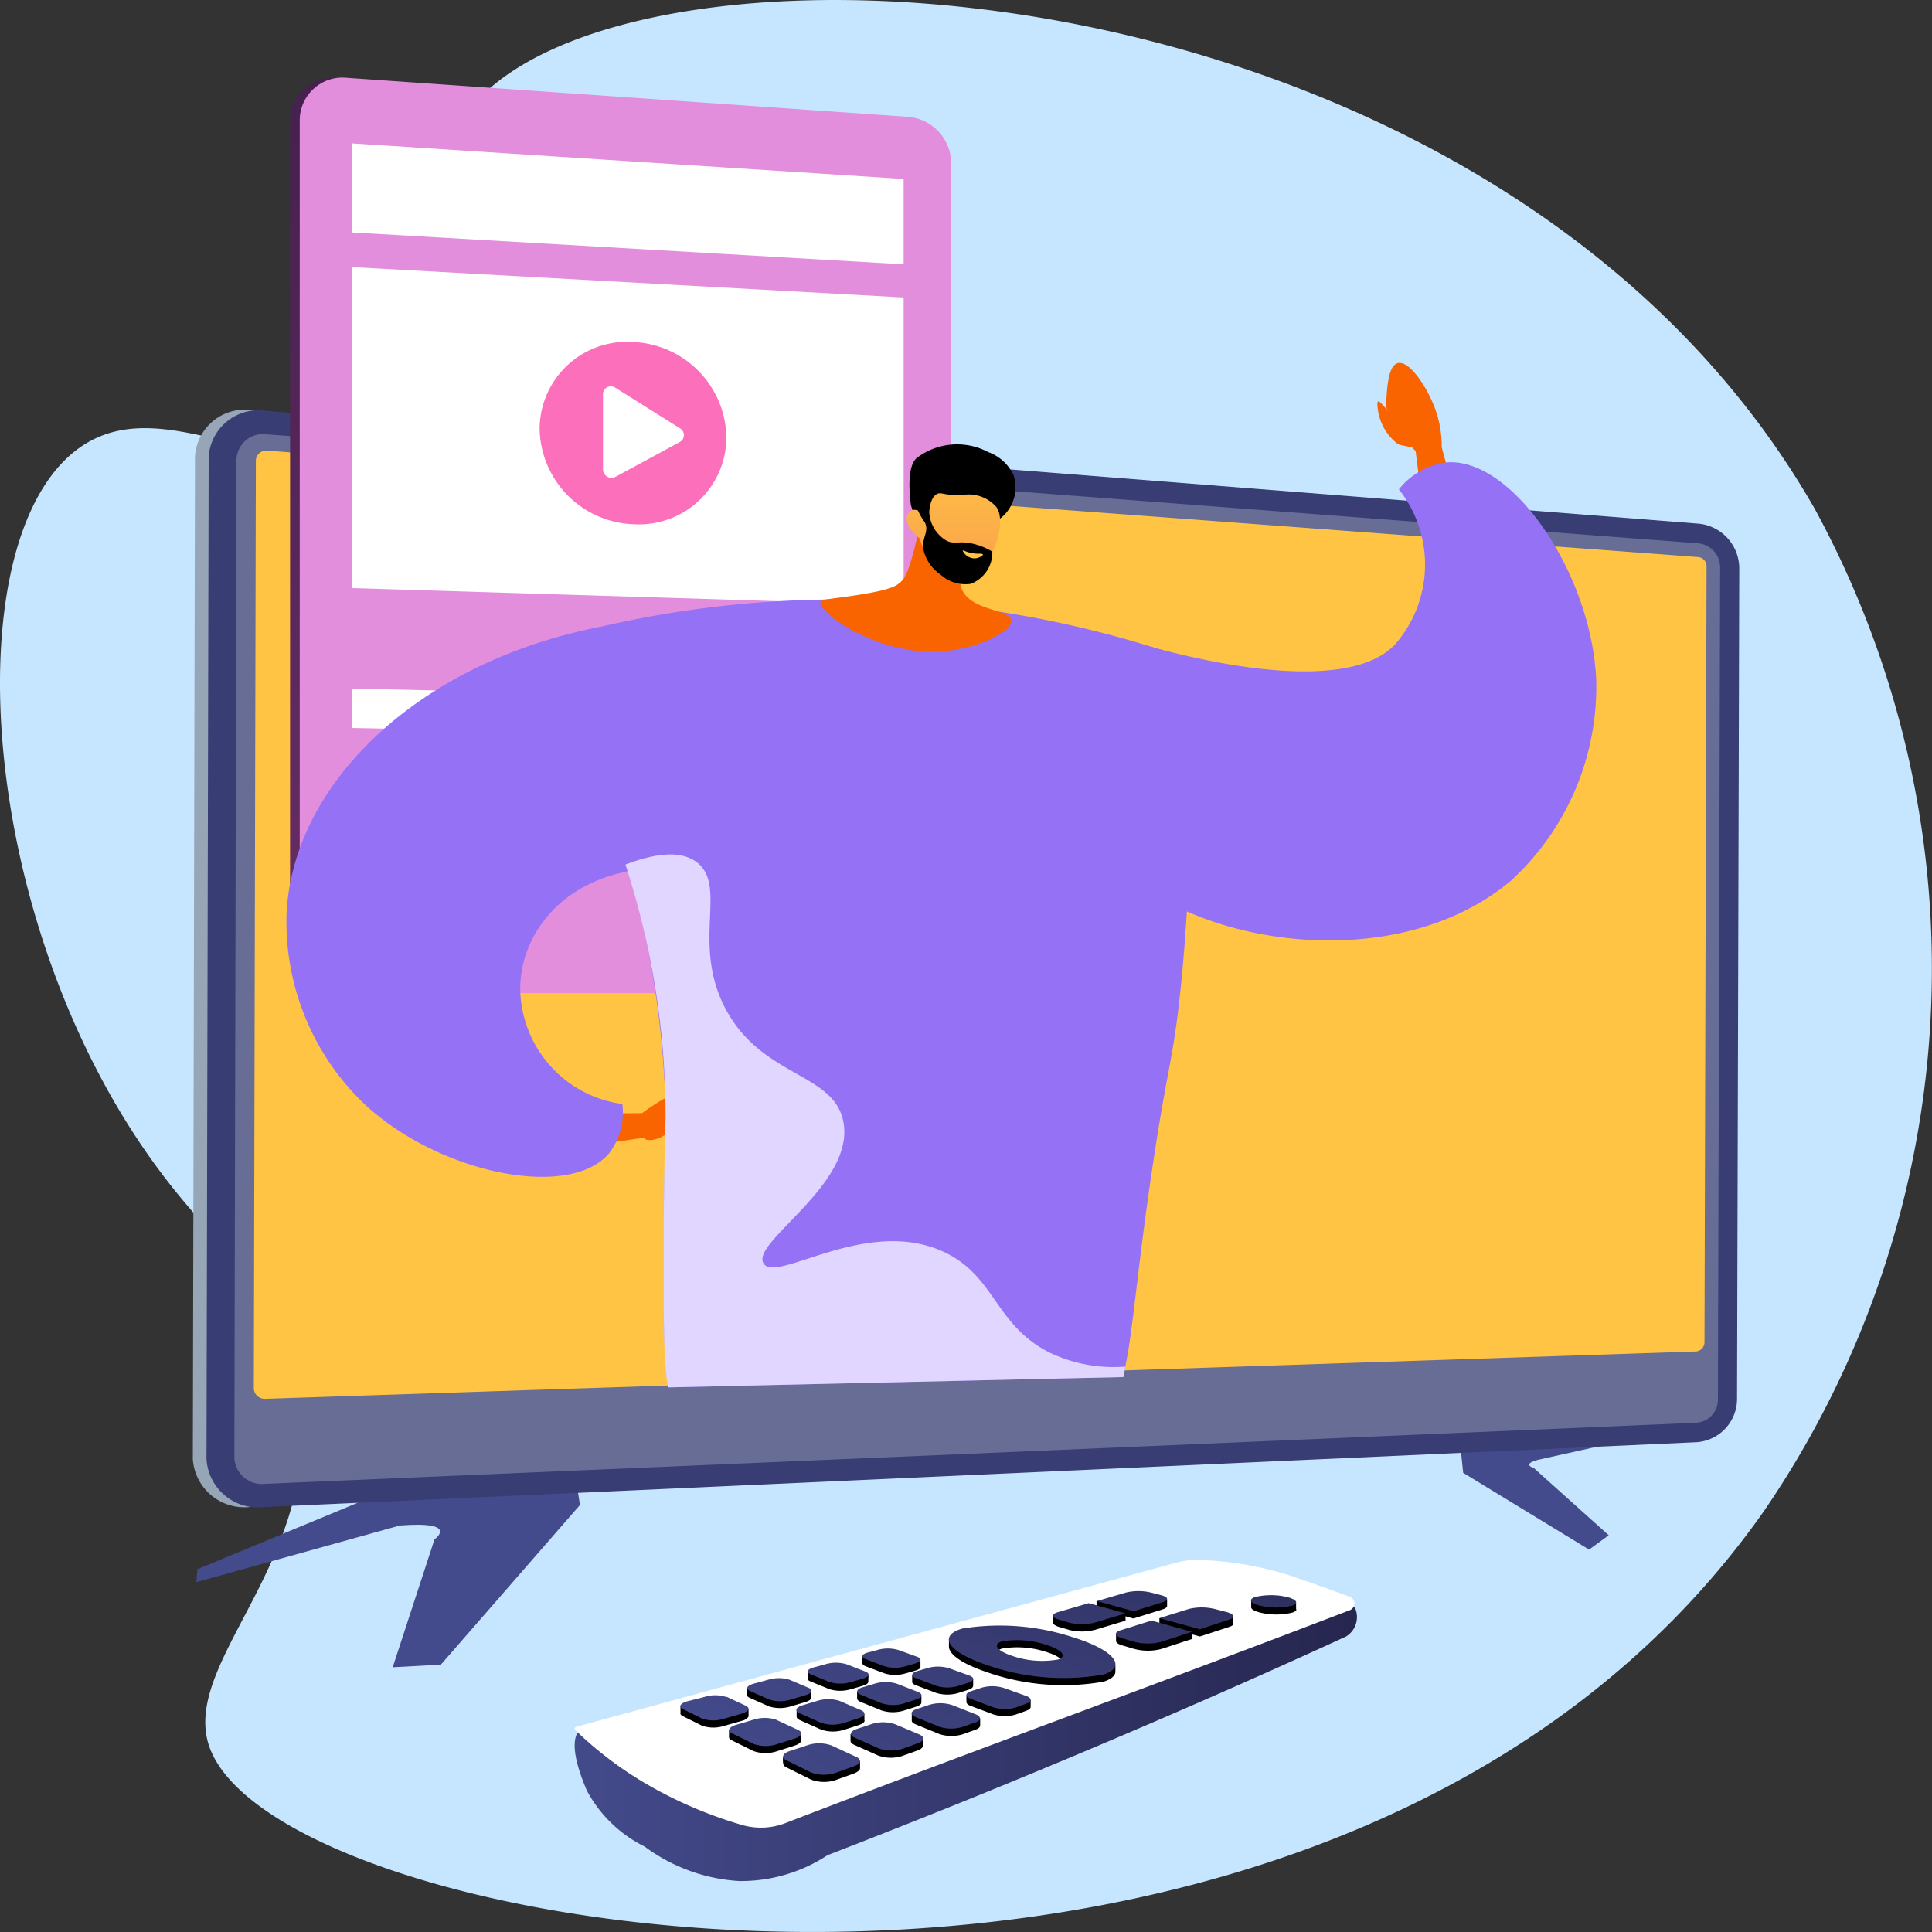 <svg xmlns="http://www.w3.org/2000/svg" xmlns:xlink="http://www.w3.org/1999/xlink" width="42" height="42" viewBox="0 0 42 42">
  <rect x="0" y="0" width="42" height="42" fill="#333333" stroke="none"/>
  <defs>
    <linearGradient id="linear-gradient" x1="1.039" y1="0.5" x2="2.039" y2="0.5" gradientUnits="objectBoundingBox">
      <stop offset="0" stop-color="#ffc444"/>
      <stop offset="1" stop-color="#f36f56"/>
    </linearGradient>
    <linearGradient id="linear-gradient-2" x1="0.841" y1="0.024" x2="-0.325" y2="1.643" gradientUnits="objectBoundingBox">
      <stop offset="0" stop-color="#311944"/>
      <stop offset="1" stop-color="#893976"/>
    </linearGradient>
    <clipPath id="clip-path">
      <path id="Path_7856" d="M1019.472,893.307l14.515-.33,12.241-14.493-5.258-7.97-27.292-.324s-2.35,21.108,5.8,23.117Z" transform="translate(-1013.362 -870.19)" fill="none"/>
    </clipPath>
    <linearGradient id="linear-gradient-3" x1="-56.981" y1="-1.057" x2="-57.016" y2="2.083" xlink:href="#linear-gradient"/>
    <linearGradient id="linear-gradient-4" x1="107.231" y1="15.366" x2="107.413" y2="19.526" xlink:href="#linear-gradient"/>
    <linearGradient id="linear-gradient-5" y1="0.5" x2="1" y2="0.5" gradientUnits="objectBoundingBox">
      <stop offset="0" stop-color="#444b8c"/>
      <stop offset="1" stop-color="#26264f"/>
    </linearGradient>
    <linearGradient id="linear-gradient-6" x1="-1.59" y1="2.966" x2="3.258" y2="-2.758" xlink:href="#linear-gradient-5"/>
    <linearGradient id="linear-gradient-7" x1="-12.243" y1="18.082" x2="5.625" y2="-6.572" xlink:href="#linear-gradient-5"/>
    <linearGradient id="linear-gradient-8" x1="-5.902" y1="8.993" x2="5.531" y2="-6.2" xlink:href="#linear-gradient-5"/>
    <linearGradient id="linear-gradient-9" x1="-5.172" y1="7.858" x2="5.976" y2="-6.61" xlink:href="#linear-gradient-5"/>
    <linearGradient id="linear-gradient-10" x1="-6.293" y1="9.223" x2="4.616" y2="-4.803" xlink:href="#linear-gradient-5"/>
    <linearGradient id="linear-gradient-11" x1="-5.573" y1="8.098" x2="5.062" y2="-5.221" xlink:href="#linear-gradient-5"/>
    <linearGradient id="linear-gradient-12" x1="-3.33" y1="4.88" x2="10.546" y2="-11.01" xlink:href="#linear-gradient-5"/>
    <linearGradient id="linear-gradient-13" x1="-3.785" y1="5.234" x2="9.446" y2="-9.404" xlink:href="#linear-gradient-5"/>
    <linearGradient id="linear-gradient-14" x1="-4.218" y1="5.533" x2="8.335" y2="-7.874" xlink:href="#linear-gradient-5"/>
    <linearGradient id="linear-gradient-15" x1="-2.318" y1="3.602" x2="10.964" y2="-11.048" xlink:href="#linear-gradient-5"/>
    <linearGradient id="linear-gradient-16" x1="-2.754" y1="3.947" x2="9.799" y2="-9.376" xlink:href="#linear-gradient-5"/>
    <linearGradient id="linear-gradient-17" x1="-3.172" y1="4.241" x2="8.629" y2="-7.804" xlink:href="#linear-gradient-5"/>
    <linearGradient id="linear-gradient-18" x1="-1.281" y1="2.383" x2="11.282" y2="-10.95" xlink:href="#linear-gradient-5"/>
    <linearGradient id="linear-gradient-19" x1="-1.731" y1="2.761" x2="10.137" y2="-9.307" xlink:href="#linear-gradient-5"/>
    <linearGradient id="linear-gradient-20" x1="-2.167" y1="3.088" x2="8.981" y2="-7.765" xlink:href="#linear-gradient-5"/>
    <linearGradient id="linear-gradient-21" x1="-0.261" y1="1.268" x2="11.606" y2="-10.825" xlink:href="#linear-gradient-5"/>
    <linearGradient id="linear-gradient-22" x1="-0.722" y1="1.679" x2="10.479" y2="-9.213" xlink:href="#linear-gradient-5"/>
    <linearGradient id="linear-gradient-23" x1="-1.172" y1="2.04" x2="9.339" y2="-7.696" xlink:href="#linear-gradient-5"/>
  </defs>
  <g id="Illustration_2_" transform="translate(0.004 0.003)" style="isolation: isolate">
    <g id="b" transform="translate(-0.004 -0.003)">
      <g id="c" transform="translate(0 0)">
        <g id="d">
          <path id="Path_7802" d="M10.093,2.522c-1.411,2.028.243,5.315-1.85,6.84-2.038,1.485-4.54-.949-6.461.329-2.848,1.9-2.328,10.57,1.836,15.959,1.252,1.621,2.3,2.251,2.762,4.084,1,3.936-2.5,6.277-1.837,8.224,1.5,4.383,24.548,8.061,33.8-5.112a20.88,20.88,0,0,0,1.106-21.784C32.474-1.129,13.258-2.028,10.093,2.522Z" transform="translate(0.004 0.003)" fill="#c6e6ff"/>
          <g id="Group_8430" transform="translate(4.192 1.689)">
            <g id="Group_8413" transform="translate(0 7.232)">
              <path id="Path_7807" d="M197.944,2073.4l.164,1.1-3.023,3.47-1.047.057.909-2.782s.565-.4-.753-.3l-4.424,1.231.022-.281,5.2-2.155S196.761,2073.5,197.944,2073.4Z" transform="translate(-189.693 -2050.703)" fill="#444b8c"/>
              <path id="Path_7813" d="M2053.25,2058.75l.05.487,2.737,1.669.427-.312-1.623-1.456s-.319-.1.159-.2l1.464-.325-.093-.469-1.932.469s-.676.066-1.189.139Z" transform="translate(-2025.684 -2036.14)" fill="#444b8c"/>
              <g id="Group_8412">
                <g id="Group_8411">
                  <path id="Path_7808" d="M185.975,614.006a1.123,1.123,0,0,1-1.255-1.039l.047-21.8a1.086,1.086,0,0,1,1.26-1l31.16,2.452a.978.978,0,0,1,.87.977l-.048,18.047a.944.944,0,0,1-.875.947l-31.159,1.41Z" transform="translate(-184.72 -590.168)" fill="#97a6b7"/>
                  <path id="Path_7809" d="M205.354,614.659a1.122,1.122,0,0,1-1.254-1.039l.047-21.791a1.085,1.085,0,0,1,1.259-1l31.145,2.452a.978.978,0,0,1,.87.977l-.048,18.043a.944.944,0,0,1-.874.947l-31.144,1.41Z" transform="translate(-203.803 -590.817)" fill="#383d74"/>
                  <path id="Path_7810" d="M275.463,626.484l-31.116-2.369a.579.579,0,0,0-.67.534l-.036,16.941-.01,4.784a.6.6,0,0,0,.668.555l31.115-1.328a.5.5,0,0,0,.468-.506l.011-4.125.037-13.963a.522.522,0,0,0-.466-.522Z" transform="translate(-242.728 -623.593)" fill="#d8dee8" opacity="0.3" style="mix-blend-mode: multiply;isolation: isolate"/>
                  <path id="Path_7811" d="M271.65,668.036a.236.236,0,0,1-.26-.219l.044-20.183a.226.226,0,0,1,.261-.208l31.094,2.312a.2.2,0,0,1,.182.2l-.045,16.87a.2.2,0,0,1-.183.2l-31.093,1.029Z" transform="translate(-270.064 -646.549)" fill="url(#linear-gradient)"/>
                </g>
              </g>
            </g>
            <g id="Group_8415" transform="translate(2.114)">
              <path id="Path_7814" d="M349.252,252.44l-12.013-.849-.117-.211-.051,0a.929.929,0,0,0-1.031.913v18a1.009,1.009,0,0,0,1.031.984h.17l.053-.107,11.893-.285c.519,0,1.015-.027,1.015-.544V253.224c0-.517-.431-.748-.95-.784Z" transform="translate(-336.04 -251.373)" fill="url(#linear-gradient-2)"/>
              <path id="Path_7815" d="M360.883,252.233l-12.192-.847a.929.929,0,0,0-1.031.913v18a1.009,1.009,0,0,0,1.031.984h12.192a.937.937,0,0,0,.939-.936V253.234A1.02,1.02,0,0,0,360.883,252.233Z" transform="translate(-347.45 -251.383)" fill="#e38ddd"/>
              <path id="Path_7816" d="M422.434,333.039l-11.994-.693V330.41l11.994.774Z" transform="translate(-409.096 -328.982)" fill="#fff" style="mix-blend-mode: soft-light;isolation: isolate"/>
              <path id="Path_7817" d="M422.434,987.3l-11.994-.242V986.2l11.994.278Z" transform="translate(-409.096 -972.921)" fill="#fff" style="mix-blend-mode: soft-light;isolation: isolate"/>
              <path id="Path_7818" d="M422.434,1072.73l-11.994-.177v-.854l11.994.213Z" transform="translate(-409.096 -1056.876)" fill="#fff" style="mix-blend-mode: soft-light;isolation: isolate"/>
              <path id="Path_7819" d="M422.434,1158.156l-11.994-.112v-.854l11.994.148Z" transform="translate(-409.096 -1140.822)" fill="#fff" style="mix-blend-mode: soft-light;isolation: isolate"/>
              <path id="Path_7820" d="M422.434,486.577l-11.994-.369V479.23l11.994.661Z" transform="translate(-409.096 -475.113)" fill="#fff"/>
              <g id="Group_8414" transform="translate(5.425 5.744)">
                <path id="Path_7821" d="M640.311,571.32a1.9,1.9,0,0,1-2.016,1.893,2.114,2.114,0,0,1-2.045-2.069,1.9,1.9,0,0,1,2.045-1.891,2.115,2.115,0,0,1,2.016,2.068Z" transform="translate(-636.25 -569.25)" fill="#fb6fbb"/>
                <path id="Path_7822" d="M714.144,623.66l-1.405-.883a.171.171,0,0,0-.268.136v1.644a.184.184,0,0,0,.268.159l1.405-.761a.17.17,0,0,0,0-.295Z" transform="translate(-711.093 -621.781)" fill="#fff"/>
              </g>
            </g>
            <g id="Group_8429" transform="translate(0.623 5.437)">
              <g id="Group_8426" clip-path="url(#clip-path)">
                <g id="Group_8425" transform="translate(1.41 0.764)">
                  <path id="Path_7844" d="M2080.561,904.761l-.082-.656s-.657-.691-.641-1.021c.017-.356.043-.846.256-.895.259-.058.646.544.814,1.008a2.36,2.36,0,0,1,.137.819l.237.876Z" transform="translate(-2055.929 -902.186)" fill="#fa6400"/>
                  <path id="Path_7845" d="M2072.219,938.022a1.145,1.145,0,0,1-.44-.735c-.062-.474.117.012.474.212l.358.2s.383.2.3.346S2072.219,938.022,2072.219,938.022Z" transform="translate(-2048.048 -936.252)" fill="#fa6400"/>
                  <path id="Path_7846" d="M1814.984,993a1.581,1.581,0,0,1,1.038-.582c1.422-.107,3.132,2.39,3.249,4.7a5.728,5.728,0,0,1-1.85,4.391c-2.853,2.4-8.064,1.128-8.946-.971a4.584,4.584,0,0,1-.2-1.881,5.245,5.245,0,0,1,.8-2.379c2.254.683,5.042,1.108,5.893.014a2.636,2.636,0,0,0,.013-3.289Z" transform="translate(-1790.796 -990.256)" fill="#9571f6"/>
                  <path id="Path_7847" d="M1312.25,1118.271a22.918,22.918,0,0,1,13.483.254l.466,3.148a36.775,36.775,0,0,1-.19,4.124c-.171,1.664-.287,1.684-.632,4.028-.562,3.823-.409,4.835-1.2,5.26-.517.276-.691.236-3.272-.139a7.464,7.464,0,0,0-3.35-.061c-1.21.345-1.781.611-2.268.369-.467-.232-.5-1.045-.515-2.459-.02-2.181.031-3.661.04-4.191a20.946,20.946,0,0,0-1.247-6.731,32.509,32.509,0,0,0-1.312-3.6Z" transform="translate(-1306.564 -1112.238)" fill="#9571f6"/>
                  <g id="Group_8424" transform="translate(11.611 1.775)">
                    <path id="Path_7848" d="M1564.049,1019.78a7.044,7.044,0,0,1-.25,1.411c-.107.372-.169.464-.244.537-.113.109-.278.194-1.179.322-.49.07-.552.061-.566.107-.071.225,1.171,1.139,2.54,1.086.838-.033,1.631-.425,1.605-.675s-.864-.2-1.072-.673c-.145-.328.085-.75.343-1.093-.185-.43-.993-.591-1.177-1.021Z" transform="translate(-1561.807 -1018.745)" fill="#fa6400"/>
                    <g id="Group_8423" transform="translate(1.875)">
                      <path id="Path_7849" d="M1645.157,978.089a.852.852,0,0,0,.3-.944.97.97,0,0,0-.554-.507,1.444,1.444,0,0,0-1.565.14c-.222.226-.126.886-.116,1a.9.9,0,0,0,.145.318c.077.16.2.414.388.835a2.126,2.126,0,0,1,.227-.3,1.862,1.862,0,0,1,.372-.314C1644.72,978.1,1644.9,978.26,1645.157,978.089Z" transform="translate(-1643.133 -976.476)"/>
                      <path id="Path_7850" d="M1641.05,1021.774a1.206,1.206,0,0,0,.826.834c.6.165,1.127-1.111.842-1.518a.8.8,0,0,0-.558-.274c-.132-.008-.19.027-.406.01-.2-.016-.244-.054-.315-.027-.088.034-.186.157-.2.578a.346.346,0,0,0-.307-.229.211.211,0,0,0-.1.049c-.132.121-.058.359.22.577Z" transform="translate(-1640.767 -1019.731)" fill="url(#linear-gradient-3)"/>
                      <path id="Path_7851" d="M1648.325,1017.172c.021.031-.1.106-.157.252a.763.763,0,0,0,.362.863c.173.078.257-.01.562.06a1.442,1.442,0,0,1,.422.172.727.727,0,0,1-.469.7.8.8,0,0,1-.655-.2.9.9,0,0,1-.367-.516c-.06-.3.131-.4.022-.624a1.448,1.448,0,0,1-.2-.388.82.82,0,0,1-.023-.131c.205-.107.474-.236.5-.192Z" transform="translate(-1647.653 -1016.192)"/>
                      <path id="Path_7852" d="M1692.336,1072.859a.767.767,0,0,1-.366-.066c-.01,0-.024-.005-.027,0a.292.292,0,0,0,.241.169c.1.006.2-.056.2-.082,0-.011-.024-.017-.045-.02Z" transform="translate(-1690.728 -1070.489)" fill="url(#linear-gradient-4)"/>
                    </g>
                  </g>
                  <path id="Path_7853" d="M1364.8,1564.866l.626-.005s.7-.535,1.012-.485a2.743,2.743,0,0,1,.825.333c.055.048-.18.288-.406.253s-.738.063-.835.256-.494.3-.558.176l-.845.126.18-.655Z" transform="translate(-1357.691 -1548.552)" fill="#fa6400"/>
                  <path id="Path_7854" d="M1080.068,1152.738a1.47,1.47,0,0,1-.288,1.077c-.858,1.009-3.651.449-5.275-1.032a5.473,5.473,0,0,1-1.736-4.185c.135-2.818,2.86-5.458,6.816-6.228l1.582,5.242c-2.421-.077-3.475,1.6-3.3,2.9a2.561,2.561,0,0,0,2.2,2.23Z" transform="translate(-1072.764 -1136.632)" fill="#9571f6"/>
                  <path id="Path_7855" d="M1392.629,1360.311c-1.256-.6-1.214-1.711-2.389-2.231-1.676-.743-3.6.71-3.879.269-.291-.459,1.991-1.717,1.735-3.075-.2-1.079-1.772-.963-2.564-2.465-.751-1.424.059-2.67-.629-3.186-.247-.185-.69-.274-1.545.054a17.726,17.726,0,0,1,.872,5.46c-.009.53-.06,2.01-.04,4.191.013,1.414.048,2.226.515,2.459.487.242,1.059-.024,2.268-.369a6.507,6.507,0,0,1,3.352-.27c2.581.375,2.753.747,3.269.47a1.32,1.32,0,0,0,.625-1.027,3.221,3.221,0,0,1-1.592-.282Z" transform="translate(-1375.986 -1338.772)" fill="#e1d6ff" style="mix-blend-mode: multiply;isolation: isolate"/>
                </g>
              </g>
            </g>
          </g>
          <g id="Group_8437" transform="translate(12.493 33.911)">
            <g id="Group_8431">
              <path id="Path_7860" d="M712.9,2187.8c4.275-1.284,8.682-1.553,12.957-2.837a2,2,0,0,1,.582-.084,7.257,7.257,0,0,1,1.983.275c.354.107.585-.228.881-.127a.554.554,0,0,1,.3.242.493.493,0,0,1-.206.6q-3.749,1.723-7.86,3.4-1.72.7-3.41,1.353a3.426,3.426,0,0,1-1.922.562,3.819,3.819,0,0,1-2.053-.749,2.858,2.858,0,0,1-1.256-1.215c-.2-.466-.483-1.275,0-1.42Z" transform="translate(-712.63 -2184.203)" fill="url(#linear-gradient-5)"/>
              <path id="Path_7861" d="M712.489,2144.334l13.057-3.572a1.584,1.584,0,0,1,.461-.055,7.178,7.178,0,0,1,2.028.349c.562.194.975.344,1.248.445a.157.157,0,0,1,0,.305c-4.012,1.542-8.263,3.083-12.258,4.625a1.481,1.481,0,0,1-.943.035,9.3,9.3,0,0,1-2.12-.918,8.038,8.038,0,0,1-1.5-1.146c-.024-.023-.01-.058.024-.067Z" transform="translate(-712.452 -2140.706)" fill="#fff"/>
            </g>
            <g id="Group_8436" transform="translate(2.301 0.674)">
              <path id="Path_7862" d="M864.309,2342.936v.155h0a.044.044,0,0,1-.005.025.229.229,0,0,1-.142.085l-.4.115a.762.762,0,0,1-.468-.01l-.414-.206c-.042-.021-.058-.046-.051-.071v-.144l.129.055.032-.01.392-.105a.775.775,0,0,1,.445.01l.377.175.033-.072h.069Z" transform="translate(-862.83 -2340.377)"/>
              <path id="Path_7863" d="M933.506,2375.716a.048.048,0,0,0,0-.007v-.155h-.047l-.084.051-.411-.19a.786.786,0,0,0-.476-.01l-.4.117-.027.009v-.059l-.125.018v.147h0c0,.025.02.049.061.069l.467.231a.785.785,0,0,0,.5.01l.4-.128c.086-.028.134-.066.138-.1h0Z" transform="translate(-930.882 -2372.457)"/>
              <path id="Path_7864" d="M1028.958,2348.936h0l0-.134-.076-.046-.069.076-.393-.166a.805.805,0,0,0-.466-.009l-.335.1-.006,0-.009-.066-.12.016v.143h0c0,.028.017.055.068.078l.461.206a.8.8,0,0,0,.49.009l.336-.108c.084-.027.125-.064.123-.1Z" transform="translate(-1024.96 -2346.12)"/>
              <path id="Path_7865" d="M958.984,2319v-.128l-.079-.016-.056.061-.344-.145a.788.788,0,0,0-.437-.009l-.314.084.011-.016-.062-.073-.114.033,0,.142h0c-.012.028.005.056.055.078l.411.184a.786.786,0,0,0,.459.009l.335-.1c.1-.028.143-.07.131-.109Z" transform="translate(-956.14 -2316.687)"/>
              <path id="Path_7866" d="M1009.859,2411.783a5.6,5.6,0,0,0-.517-.238.808.808,0,0,0-.51-.01l-.4.132-.143-.037a.423.423,0,0,0,0,.157.1.1,0,0,0,.019.042.169.169,0,0,0,.053.038l.53.263a.8.8,0,0,0,.54.01l.4-.144c.017-.007.129-.052.128-.115v-.154l-.1.056Z" transform="translate(-1006.056 -2408.029)"/>
              <path id="Path_7867" d="M1106.4,2381.938l0-.14-.136.043-.477-.2a.821.821,0,0,0-.5-.008l-.336.111h0v-.075l-.126.03v.145h0c0,.031.022.062.079.088l.521.233a.82.82,0,0,0,.525.009l.335-.121c.065-.023.1-.054.111-.085h0A.05.05,0,0,0,1106.4,2381.938Z" transform="translate(-1101.129 -2378.586)"/>
              <path id="Path_7868" d="M1115.167,2324.538h-.119l-.036.05-.382-.148a.82.82,0,0,0-.457-.008l-.257.076-.02-.051h-.127v.144h0c0,.028.02.055.074.077l.452.185a.817.817,0,0,0,.479.008l.281-.09c.07-.023.107-.053.111-.083h0Z" transform="translate(-1109.93 -2322.266)"/>
              <path id="Path_7869" d="M1192.6,2355.009h0v-.155l-.155.013-.012.028-.44-.17a.837.837,0,0,0-.487-.007l-.244.081-.149-.051v.157h0c0,.029.029.058.086.081l.509.208a.835.835,0,0,0,.512.007l.279-.1c.068-.025.1-.057.1-.09Z" transform="translate(-1186.086 -2352.084)"/>
              <path id="Path_7870" d="M1044.871,2297.009h-.141l-.019.047-.32-.124a.8.8,0,0,0-.429-.008l-.263.071c0-.021-.007-.036-.016-.036-.025,0-.134-.021-.134-.021l0,.142h0c-.007.026.012.052.063.072l.405.166a.8.8,0,0,0,.449.008l.281-.081c.079-.023.118-.054.119-.086h0Z" transform="translate(-1040.784 -2295.183)"/>
              <path id="Path_7871" d="M1122.374,2276.8h-.137l-.027.045-.322-.116a.823.823,0,0,0-.422-.007l-.186.05c0-.011,0-.019,0-.019s-.168-.041-.168-.041v.153h0c0,.023.021.046.069.064l.407.154a.819.819,0,0,0,.441.007l.236-.068c.077-.022.113-.054.108-.084h0v-.137Z" transform="translate(-1117.157 -2275.291)"/>
              <path id="Path_7872" d="M1247.775,2244.336v-.12l-.068-.033,0,.015a2.034,2.034,0,0,0-.865-.436,5.119,5.119,0,0,0-2.39-.185.672.672,0,0,0-.2.087l-.008-.03-.088.019v.155h0c-.008.163.257.366.773.545a5.04,5.04,0,0,0,2.594.224c.159-.053.24-.124.251-.2h0v0a.141.141,0,0,0,0-.034Zm-1.248-.083a2.008,2.008,0,0,1-1-.084c-.33-.11-.422-.249-.214-.311a2.02,2.02,0,0,1,.97.078C1246.622,2244.044,1246.736,2244.187,1246.527,2244.253Z" transform="translate(-1238.321 -2242.605)"/>
              <path id="Path_7873" d="M1193.275,2302.663h0v-.155h-.167s-.017.027-.025.046l-.339-.122a.838.838,0,0,0-.448-.006l-.16.047-.007-.031-.18-.018v.157h0c0,.024.027.049.079.068l.441.167a.833.833,0,0,0,.469.006l.235-.075c.07-.023.1-.053.1-.084Z" transform="translate(-1186.913 -2300.599)"/>
              <path id="Path_7874" d="M1270.377,2330.432l-.126.01-.015.037-.444-.16a.851.851,0,0,0-.477-.006l-.181.06c-.01-.011-.021-.02-.025-.02s-.13-.026-.13-.026v.141h0c0,.031.025.063.091.087l.483.182a.846.846,0,0,0,.5.006l.232-.084c.059-.021.088-.049.09-.077h0Z" transform="translate(-1262.764 -2328.056)"/>
              <path id="Path_7875" d="M1393.13,2212.27l-.556.163-.028-.043h-.187l0,.14h0c-.012.034.028.069.119.1l.225.066a1.146,1.146,0,0,0,.56,0l.668-.2v-.154Z" transform="translate(-1384.257 -2211.849)"/>
              <path id="Path_7876" d="M1455.285,2195.051v0h0l0-.142a.927.927,0,0,1-.15,0c-.007-.007-.03.031-.038.043l-.177-.046a1.174,1.174,0,0,0-.531,0l-.638.033v.155l.8.221.641-.2c.055-.017.083-.038.088-.06Z" transform="translate(-1444.707 -2194.715)"/>
              <path id="Path_7877" d="M1544.619,2218.528l0-.147-.214-.052.007.086-.2-.052a1.2,1.2,0,0,0-.558,0l-.643.047v.155l.879.241.646-.211c.055-.018.082-.041.084-.064h0Z" transform="translate(-1532.601 -2217.815)"/>
              <path id="Path_7878" d="M1482.172,2237.03l-.436.136.008-.021-.155-.06-.187.092,0,.148h0c.006.032.052.065.139.091l.247.073a1.173,1.173,0,0,0,.59.006l.674-.22v-.155l-.878-.089Z" transform="translate(-1471.934 -2236.23)"/>
              <path id="Path_7879" d="M1674.119,2198.34l0-.138-.033-.042-.092.056v.026c-.023-.008-.049-.015-.077-.022a1.609,1.609,0,0,0-.623-.018l-.031-.062h-.12v.145a.033.033,0,0,0,0,.01h0c0,.039.071.081.2.113a1.5,1.5,0,0,0,.693,0c.061-.02.09-.045.092-.071h0Z" transform="translate(-1660.737 -2197.936)"/>
              <g id="Group_8435">
                <path id="Path_7880" d="M1246.807,2233.683a5.115,5.115,0,0,0-2.39-.185c-.525.151-.333.493.481.775a5.044,5.044,0,0,0,2.594.224C1248.02,2234.321,1247.686,2233.952,1246.807,2233.683Zm-1.315.406c-.33-.11-.422-.249-.214-.312a2.016,2.016,0,0,1,.97.078c.341.108.455.251.246.317A2,2,0,0,1,1245.493,2234.09Z" transform="translate(-1238.29 -2232.68)" fill="url(#linear-gradient-6)"/>
                <path id="Path_7881" d="M1674.017,2190.879a1.5,1.5,0,0,1-.693,0c-.218-.054-.261-.139-.1-.19a1.519,1.519,0,0,1,.679,0c.221.053.274.139.115.191Z" transform="translate(-1660.726 -2190.558)" fill="url(#linear-gradient-7)"/>
                <g id="Group_8432" transform="translate(8.103)">
                  <path id="Path_7882" d="M1455.2,2185.022l-.641.2-.8-.221.638-.187a1.177,1.177,0,0,1,.531,0l.228.059C1455.309,2184.912,1455.332,2184.98,1455.2,2185.022Z" transform="translate(-1452.811 -2184.78)" fill="url(#linear-gradient-8)"/>
                  <path id="Path_7883" d="M1393.127,2202.17l.8.223-.668.2a1.151,1.151,0,0,1-.56,0l-.225-.066c-.156-.046-.162-.118-.015-.162Z" transform="translate(-1392.357 -2201.904)" fill="url(#linear-gradient-9)"/>
                </g>
                <g id="Group_8433" transform="translate(9.466 0.359)">
                  <path id="Path_7884" d="M1544.534,2208.512l-.646.211-.879-.241.643-.2a1.2,1.2,0,0,1,.558,0l.25.064c.177.046.211.12.073.165Z" transform="translate(-1542.067 -2208.249)" fill="url(#linear-gradient-10)"/>
                  <path id="Path_7885" d="M1482.179,2226.95l.878.244-.674.22a1.173,1.173,0,0,1-.59-.006l-.247-.073c-.171-.051-.187-.129-.038-.175l.671-.21Z" transform="translate(-1481.407 -2226.664)" fill="url(#linear-gradient-11)"/>
                </g>
                <g id="Group_8434" transform="translate(0 1.252)">
                  <path id="Path_7886" d="M1121.866,2266.635l.408.147c.115.042.1.107-.032.146l-.236.068a.815.815,0,0,1-.441-.007l-.407-.154c-.111-.042-.088-.107.05-.144l.236-.063A.823.823,0,0,1,1121.866,2266.635Z" transform="translate(-1117.135 -2266.604)" fill="url(#linear-gradient-12)"/>
                  <path id="Path_7887" d="M1192.754,2292.346l.442.159c.123.044.119.114-.012.156l-.235.075a.837.837,0,0,1-.469-.006l-.442-.167c-.118-.044-.1-.114.031-.153l.236-.07a.84.84,0,0,1,.448.006Z" transform="translate(-1186.922 -2291.919)" fill="url(#linear-gradient-13)"/>
                  <path id="Path_7888" d="M1270.238,2320.573l-.232.084a.846.846,0,0,1-.5-.006l-.483-.182c-.127-.048-.122-.121.01-.165l.234-.077a.849.849,0,0,1,.477.006l.483.173C1270.359,2320.454,1270.365,2320.528,1270.238,2320.573Z" transform="translate(-1262.717 -2319.376)" fill="url(#linear-gradient-14)"/>
                  <path id="Path_7889" d="M1044.394,2286.832l.407.158c.113.044.092.113-.048.154l-.281.081a.8.8,0,0,1-.45-.008l-.405-.166c-.108-.044-.078-.113.067-.151l.281-.076A.806.806,0,0,1,1044.394,2286.832Z" transform="translate(-1040.786 -2286.49)" fill="url(#linear-gradient-15)"/>
                  <path id="Path_7890" d="M1115.062,2314.69l-.281.09a.817.817,0,0,1-.479-.008l-.452-.185c-.116-.048-.094-.121.048-.163l.281-.083a.822.822,0,0,1,.457.007l.454.176c.121.047.11.121-.027.165Z" transform="translate(-1109.935 -2313.583)" fill="url(#linear-gradient-16)"/>
                  <path id="Path_7891" d="M1192.492,2345l-.279.1a.836.836,0,0,1-.512-.007l-.509-.208c-.125-.051-.112-.129.027-.175l.28-.093a.838.838,0,0,1,.487.007l.51.2c.13.051.129.129,0,.178Z" transform="translate(-1186.083 -2343.395)" fill="url(#linear-gradient-17)"/>
                  <path id="Path_7892" d="M958.493,2308.691l.415.175c.11.047.082.12-.066.163l-.335.1a.784.784,0,0,1-.459-.009l-.411-.184c-.105-.047-.065-.12.086-.16l.333-.09A.785.785,0,0,1,958.493,2308.691Z" transform="translate(-956.128 -2308.013)" fill="url(#linear-gradient-18)"/>
                  <path id="Path_7893" d="M1028.428,2338.562l.463.2c.119.05.1.128-.046.175l-.336.108a.8.8,0,0,1-.49-.009l-.461-.207c-.113-.051-.082-.128.068-.173l.335-.1A.807.807,0,0,1,1028.428,2338.562Z" transform="translate(-1024.971 -2337.423)" fill="url(#linear-gradient-19)"/>
                  <path id="Path_7894" d="M1106.272,2371.96l-.335.121a.817.817,0,0,1-.525-.009l-.521-.233c-.123-.055-.1-.138.047-.187l.336-.111a.821.821,0,0,1,.5.008l.523.22C1106.423,2371.825,1106.414,2371.909,1106.272,2371.96Z" transform="translate(-1101.108 -2369.902)" fill="url(#linear-gradient-20)"/>
                  <path id="Path_7895" d="M863.812,2332.751l.419.194c.107.05.069.128-.087.173l-.4.115a.763.763,0,0,1-.468-.01l-.414-.206c-.1-.05-.051-.127.109-.17l.392-.1a.761.761,0,0,1,.445.01Z" transform="translate(-862.814 -2331.702)" fill="url(#linear-gradient-21)"/>
                  <path id="Path_7896" d="M932.954,2365.314l.471.218c.116.054.087.137-.068.187l-.4.128a.787.787,0,0,1-.5-.01l-.467-.231c-.11-.054-.068-.137.092-.184l.4-.118a.789.789,0,0,1,.476.01Z" transform="translate(-930.872 -2363.763)" fill="url(#linear-gradient-22)"/>
                  <path id="Path_7897" d="M1010.3,2401.885l-.4.144a.8.8,0,0,1-.54-.01l-.53-.263c-.119-.059-.087-.148.071-.2l.4-.132a.806.806,0,0,1,.51.01l.534.247C1010.473,2401.74,1010.455,2401.831,1010.3,2401.885Z" transform="translate(-1006.528 -2399.326)" fill="url(#linear-gradient-23)"/>
                </g>
              </g>
            </g>
          </g>
        </g>
      </g>
    </g>
  </g>
</svg>
